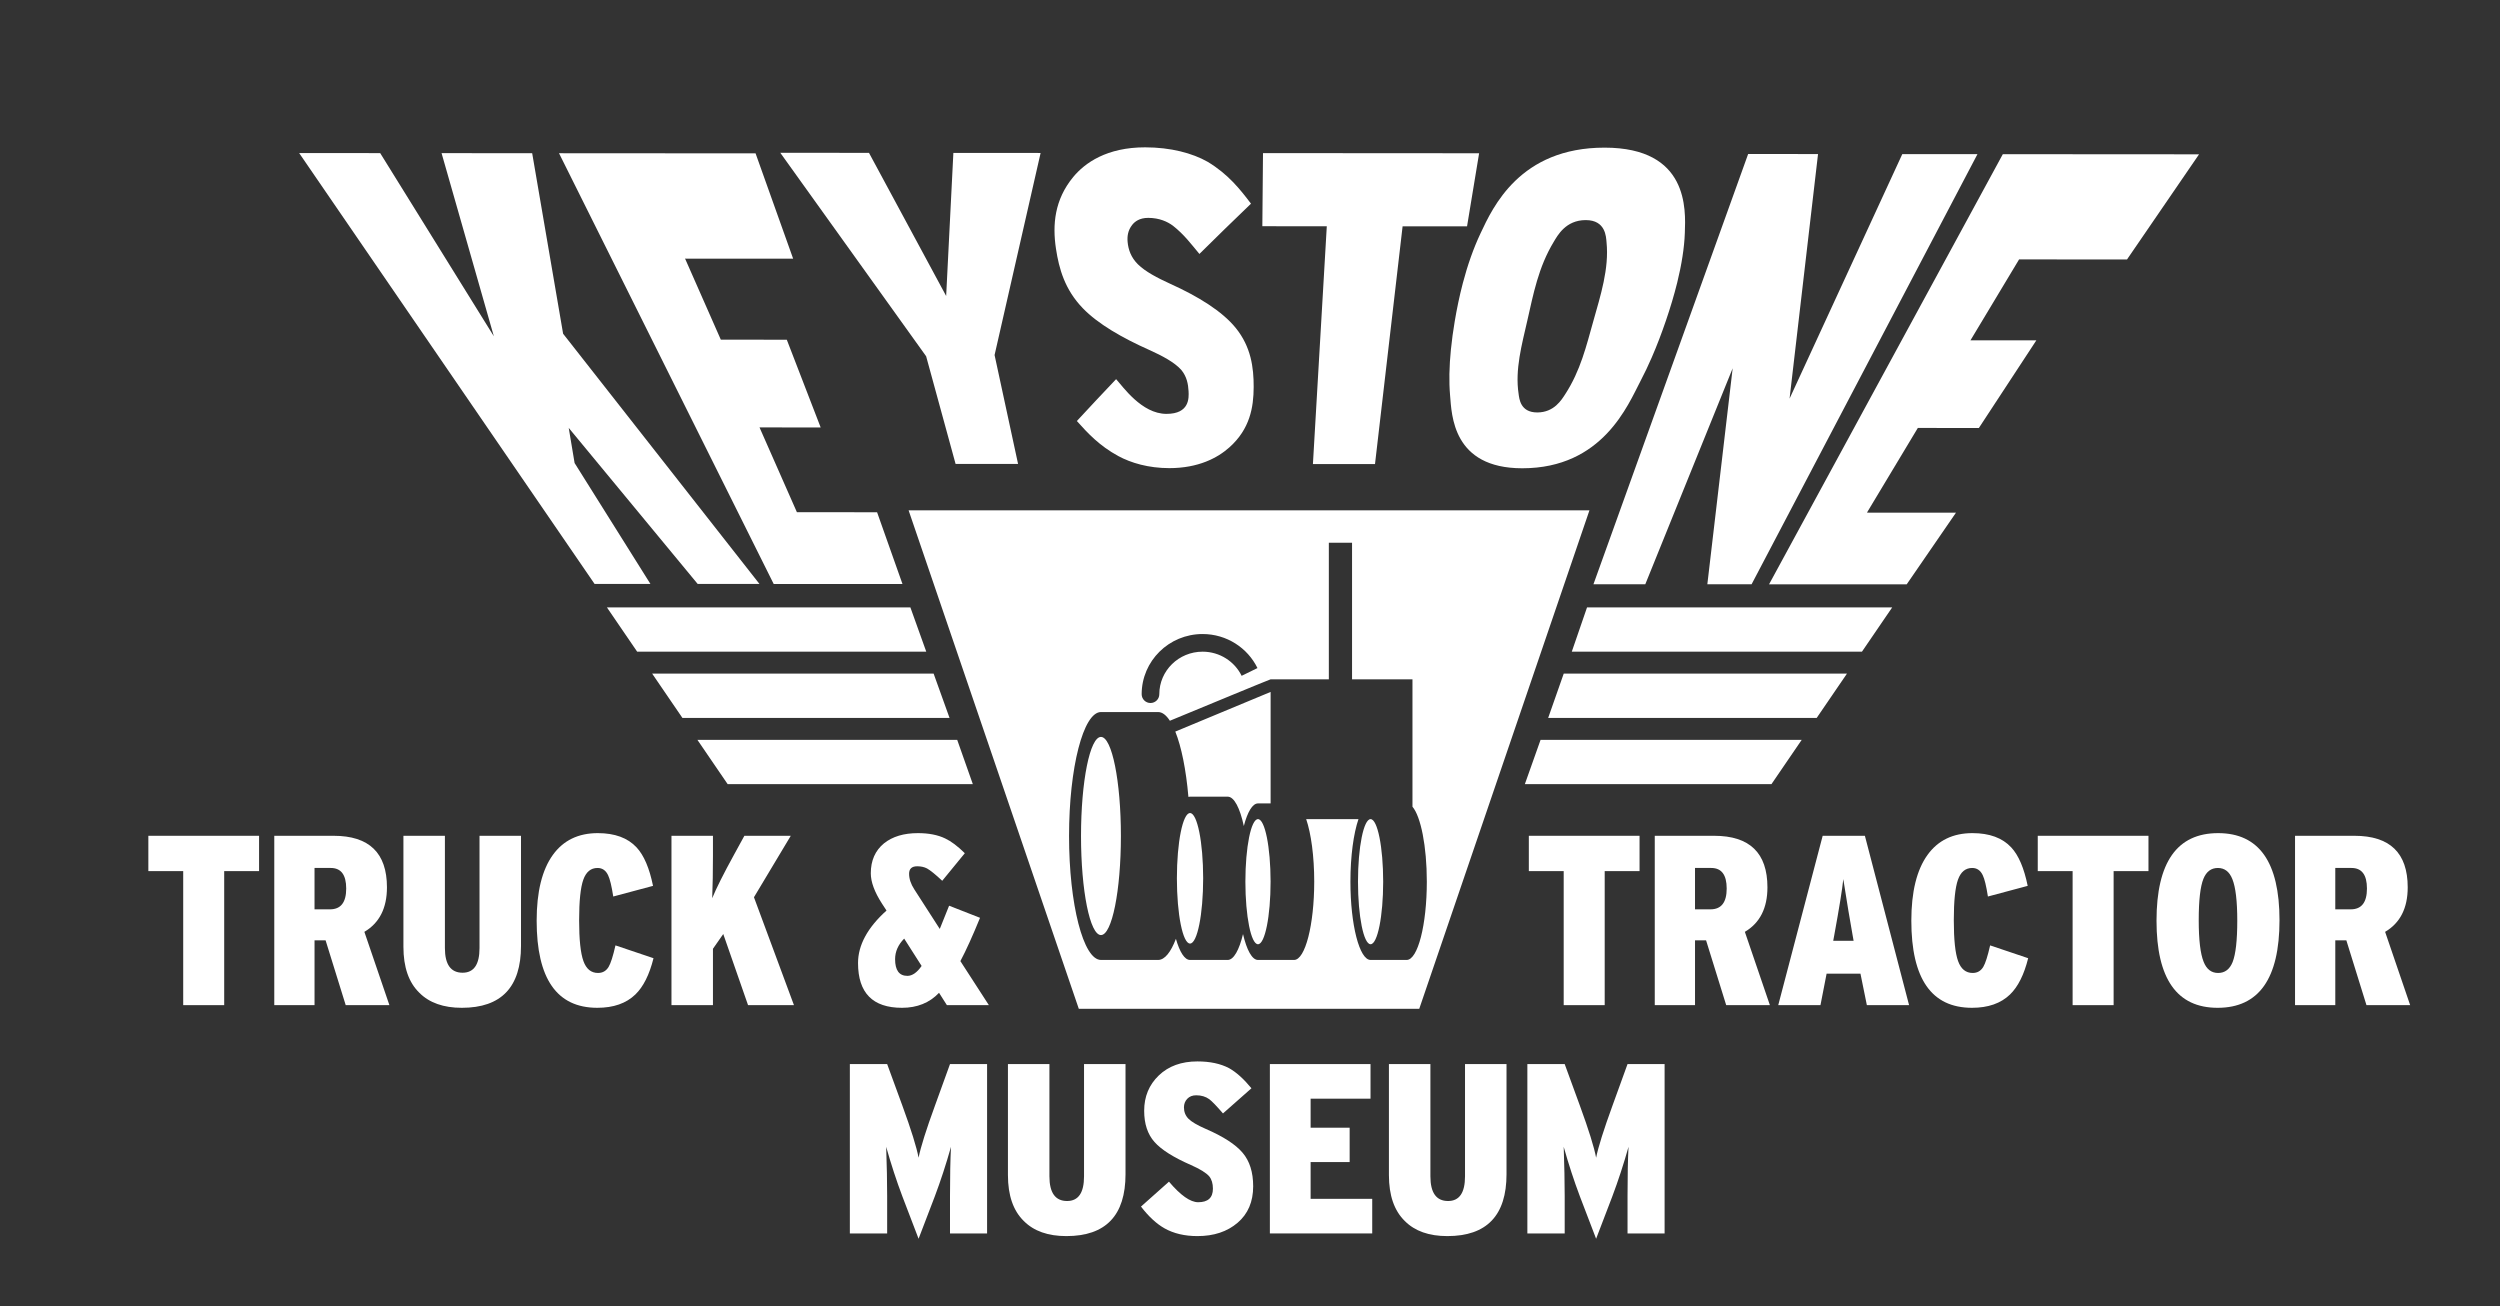 <?xml version="1.0" encoding="UTF-8" standalone="no"?><!DOCTYPE svg PUBLIC "-//W3C//DTD SVG 1.1//EN" "http://www.w3.org/Graphics/SVG/1.1/DTD/svg11.dtd"><svg width="100%" height="100%" viewBox="0 0 155 81" version="1.1" xmlns="http://www.w3.org/2000/svg" xmlns:xlink="http://www.w3.org/1999/xlink" xml:space="preserve" xmlns:serif="http://www.serif.com/" style="fill-rule:evenodd;clip-rule:evenodd;stroke-linejoin:round;stroke-miterlimit:2;"><rect x="0" y="0" width="155" height="81" fill="#333333" stroke="none"/><rect id="Keystone-logo" x="0" y="0" width="154.5" height="81" style="fill:none;"/><g id="Keystone-logo1" serif:id="Keystone-logo"><g><g id="KEYSTONE_LOGO"><g id="KEYSTONE"><g><path d="M47.088,36.206l-12.175,-15.514l-1.918,-11.193l-5.618,-0.004l3.242,11.356l-7.047,-11.358l-5.025,-0.004l18.316,26.714l3.463,0.001l-4.701,-7.496l-0.364,-2.177l7.995,9.674l3.832,0.001Z" style="fill:#fff;"/><path d="M55.954,36.209l-1.575,-4.45l-4.971,-0.002l-2.318,-5.257l3.791,0.002l-2.1,-5.44l-4.09,-0.002l-2.216,-5.025l6.7,0.004l-2.33,-6.531l-12.186,-0.008l13.31,26.706l7.985,0.003Z" style="fill:#fff;"/><path d="M64.518,9.484l-5.409,-0.004l-0.447,8.871l-4.785,-8.874l-5.499,-0.004l9.043,12.617l1.825,6.672l3.874,0.001l-1.456,-6.75l2.854,-12.529Z" style="fill:#fff;"/><path d="M77.728,24c0.004,-1.223 -0.168,-2.497 -1.105,-3.659c-0.841,-1.042 -2.328,-1.96 -4.07,-2.747c-0.783,-0.357 -1.544,-0.752 -2.004,-1.209c-0.433,-0.432 -0.591,-0.911 -0.636,-1.379c-0.033,-0.355 0.016,-0.722 0.281,-1.06c0.155,-0.199 0.447,-0.438 0.994,-0.438c0.696,0.001 1.2,0.239 1.53,0.484c0.7,0.546 1.158,1.169 1.646,1.753c1.052,-1.042 2.118,-2.081 3.198,-3.117c-0.671,-0.888 -1.417,-1.832 -2.686,-2.595c-0.949,-0.541 -2.299,-0.897 -3.877,-0.898c-2.377,-0.002 -3.736,0.964 -4.46,1.841c-1.162,1.41 -1.292,2.958 -1.069,4.441c0.188,1.243 0.547,2.537 1.665,3.694c0.944,0.977 2.439,1.836 4.125,2.588c0.799,0.359 1.564,0.766 1.984,1.24c0.342,0.417 0.423,0.874 0.447,1.314c0.022,0.419 0.065,1.408 -1.372,1.407c-1.54,-0 -2.71,-1.707 -3.12,-2.153c-0.821,0.864 -1.632,1.729 -2.433,2.596c0.669,0.749 1.401,1.538 2.565,2.17c0.793,0.43 1.875,0.75 3.168,0.751c1.803,0 2.997,-0.636 3.731,-1.294c1.27,-1.139 1.494,-2.482 1.498,-3.73Z" style="fill:#fff;"/><path d="M90.957,14.033l0.748,-4.531l-13.399,-0.009l-0.041,4.533l3.996,0.002l-0.86,14.743l3.849,0.002l1.711,-14.742l3.996,0.002Z" style="fill:#fff;"/><path d="M103.288,19.877c0.268,-0.785 0.506,-1.572 0.701,-2.362c0.132,-0.537 0.243,-1.075 0.326,-1.614c0.076,-0.488 0.128,-0.976 0.145,-1.465c0.054,-1.447 0.242,-5.279 -4.972,-5.282c-5.256,-0.004 -6.933,3.697 -7.69,5.303c-0.231,0.488 -0.429,0.979 -0.604,1.472c-0.191,0.539 -0.354,1.08 -0.497,1.622c-0.207,0.79 -0.371,1.581 -0.504,2.373c-0.097,0.58 -0.178,1.16 -0.236,1.74c-0.051,0.509 -0.085,1.017 -0.094,1.526c-0.007,0.442 0.004,0.884 0.042,1.326c0.104,1.201 0.148,4.515 4.474,4.517c4.994,0.002 6.566,-3.949 7.33,-5.405c0.256,-0.487 0.487,-0.976 0.7,-1.466c0.33,-0.759 0.619,-1.521 0.879,-2.285Zm-4.507,0.052c-0.424,1.503 -0.788,3.052 -1.738,4.513c-0.219,0.332 -0.676,1.13 -1.736,1.13c-1.053,-0.001 -1.111,-0.857 -1.154,-1.156c-0.229,-1.507 0.202,-3.048 0.542,-4.544c0.37,-1.624 0.68,-3.297 1.638,-4.88c0.235,-0.386 0.738,-1.347 1.983,-1.346c1.239,0.001 1.258,1.033 1.29,1.378c0.164,1.632 -0.371,3.291 -0.825,4.905Z" style="fill:#fff;"/><path d="M108.598,36.226l14.004,-26.668l-4.66,-0.003l-6.989,15.159l1.765,-15.163l-4.333,-0.003l-9.591,26.675l3.214,0.001l5.417,-13.39l-1.57,13.391l2.743,0.001Z" style="fill:#fff;"/><path d="M118.215,36.229l3.056,-4.444l-5.521,-0.002l3.155,-5.25l3.785,0.002l3.563,-5.433l-4.084,-0.002l3.014,-5.017l6.691,0.004l4.467,-6.52l-12.166,-0.008l-14.493,26.667l8.533,0.003Z" style="fill:#fff;"/></g></g><path d="M98.546,31.64l-10.553,30.907l-21.107,-0l-10.553,-30.907l42.213,-0Zm-17.563,19.146l3.242,0c-0.303,0.886 -0.499,2.294 -0.499,3.878c0,2.678 0.56,4.853 1.25,4.853l2.237,-0c0.69,-0 1.25,-2.175 1.25,-4.853c-0,-2.191 -0.375,-4.046 -0.89,-4.647l0,-7.899l-3.746,-0l-0,-8.468l-1.439,0l-0,8.468l-3.61,-0c-0.038,-0 -4.362,1.789 -6.246,2.569c-0.225,-0.348 -0.472,-0.54 -0.729,-0.54l-3.543,-0c-1.092,-0 -1.979,3.443 -1.979,7.685c-0,4.241 0.887,7.685 1.979,7.685l3.543,-0c0.409,-0 0.789,-0.483 1.104,-1.31c0.232,0.814 0.538,1.31 0.875,1.31l2.334,-0c0.375,-0 0.713,-0.617 0.951,-1.604c0.229,0.984 0.56,1.604 0.928,1.604l2.237,-0c0.69,-0 1.25,-2.175 1.25,-4.853c-0,-1.584 -0.196,-2.992 -0.499,-3.878Zm-2.988,0c0.431,0 0.781,1.738 0.781,3.878c-0,2.141 -0.35,3.879 -0.781,3.879c-0.431,-0 -0.781,-1.738 -0.781,-3.879c0,-2.14 0.35,-3.878 0.781,-3.878Zm-9.735,-5.097c0.682,0 1.236,2.753 1.236,6.143c0,3.39 -0.554,6.142 -1.236,6.142c-0.683,0 -1.237,-2.752 -1.237,-6.142c0,-3.39 0.554,-6.143 1.237,-6.143Zm16.716,5.097c0.431,0 0.781,1.738 0.781,3.878c-0,2.141 -0.35,3.879 -0.781,3.879c-0.431,-0 -0.781,-1.738 -0.781,-3.879c0,-2.14 0.35,-3.878 0.781,-3.878Zm-11.194,-0.377c0.449,-0 0.814,1.813 0.814,4.046c0,2.233 -0.365,4.046 -0.814,4.046c-0.45,-0 -0.815,-1.813 -0.815,-4.046c0,-2.233 0.365,-4.046 0.815,-4.046Zm-0.913,-5.051l5.909,-2.458l-0,6.912l-0.783,0c-0.342,0 -0.653,0.536 -0.878,1.402c-0.239,-1.113 -0.599,-1.821 -1.001,-1.821l-2.334,-0c-0.034,-0 -0.068,0.005 -0.101,0.014c-0.144,-1.683 -0.434,-3.109 -0.812,-4.049Zm-0.992,-2.317c-0,-1.458 1.204,-2.637 2.683,-2.637c1.065,-0 1.987,0.61 2.421,1.497l0.982,-0.481c-0.61,-1.247 -1.904,-2.11 -3.403,-2.11c-2.087,-0 -3.777,1.674 -3.777,3.731c0,0.301 0.245,0.546 0.547,0.546c0.302,0 0.547,-0.245 0.547,-0.546Z" style="fill:#fff;"/><g id="TRUCK"><path d="M16.062,54.009l-0,-2.19l-6.864,-0l-0,2.19l2.161,-0l-0,8.31l2.541,-0l0,-8.31l2.162,-0Z" style="fill:#fff;fill-rule:nonzero;"/><path d="M24.143,62.319l-1.552,-4.545c0.933,-0.55 1.4,-1.47 1.4,-2.76c0,-2.13 -1.101,-3.195 -3.303,-3.195l-3.683,-0l0,10.5l2.496,-0l0,-4.02l0.685,-0l1.248,4.02l2.709,-0Zm-2.678,-7.23c-0,0.86 -0.335,1.29 -1.005,1.29l-0.959,-0l0,-2.565l1.005,-0c0.639,-0 0.959,0.425 0.959,1.275Z" style="fill:#fff;fill-rule:nonzero;"/><path d="M32.302,58.644l-0,-6.825l-2.572,-0l-0,6.96c-0,1.02 -0.35,1.53 -1.05,1.53c-0.731,-0 -1.096,-0.51 -1.096,-1.53l-0,-6.96l-2.572,-0l-0,6.885c-0,1.26 0.329,2.21 0.989,2.85c0.619,0.62 1.497,0.93 2.633,0.93c2.445,-0 3.668,-1.28 3.668,-3.84Z" style="fill:#fff;fill-rule:nonzero;"/><path d="M40.518,59.409l-2.359,-0.795c-0.152,0.67 -0.294,1.115 -0.426,1.335c-0.152,0.25 -0.371,0.375 -0.655,0.375c-0.426,-0 -0.728,-0.245 -0.905,-0.735c-0.178,-0.49 -0.267,-1.335 -0.267,-2.535c0,-1.19 0.087,-2.027 0.259,-2.512c0.173,-0.485 0.467,-0.728 0.883,-0.728c0.294,0 0.512,0.15 0.654,0.45c0.112,0.23 0.219,0.67 0.32,1.32l2.466,-0.66c-0.224,-1.1 -0.564,-1.895 -1.02,-2.385c-0.548,-0.59 -1.35,-0.885 -2.405,-0.885c-1.207,-0 -2.136,0.45 -2.785,1.35c-0.67,0.93 -1.005,2.29 -1.005,4.08c0,3.6 1.254,5.4 3.76,5.4c1.004,-0 1.791,-0.275 2.359,-0.825c0.497,-0.48 0.872,-1.23 1.126,-2.25Z" style="fill:#fff;fill-rule:nonzero;"/><path d="M49.225,62.319l-2.48,-6.69l2.283,-3.81l-2.877,-0l-0.624,1.14c-0.67,1.22 -1.126,2.13 -1.37,2.73c0.031,-0.8 0.046,-1.68 0.046,-2.64l-0,-1.23l-2.572,-0l-0,10.5l2.572,-0l-0,-3.495l0.639,-0.915l1.537,4.41l2.846,-0Z" style="fill:#fff;fill-rule:nonzero;"/><path d="M61.31,62.319l-1.766,-2.73c0.356,-0.67 0.761,-1.565 1.218,-2.685l-1.918,-0.75c-0.314,0.79 -0.507,1.27 -0.578,1.44l-1.583,-2.46c-0.213,-0.33 -0.319,-0.65 -0.319,-0.96c-0,-0.31 0.167,-0.465 0.502,-0.465c0.233,-0 0.436,0.045 0.609,0.135c0.213,0.12 0.527,0.375 0.943,0.765l1.4,-1.71c-0.446,-0.44 -0.852,-0.745 -1.217,-0.915c-0.457,-0.22 -1.02,-0.33 -1.69,-0.33c-0.872,-0 -1.572,0.21 -2.1,0.63c-0.548,0.45 -0.822,1.07 -0.822,1.86c0,0.54 0.234,1.17 0.7,1.89l0.274,0.42c-1.177,1.06 -1.765,2.145 -1.765,3.255c-0,1.85 0.908,2.775 2.724,2.775c0.944,-0 1.71,-0.31 2.298,-0.93l0.487,0.765l2.603,-0Zm-4.17,-2.43c-0.284,0.41 -0.579,0.615 -0.883,0.615c-0.507,-0 -0.761,-0.345 -0.761,-1.035c-0,-0.47 0.188,-0.895 0.563,-1.275l1.081,1.695Z" style="fill:#fff;fill-rule:nonzero;"/></g><g id="MUSEUM"><path d="M61.199,76.473l-0,-10.5l-2.299,0l-0.928,2.565c-0.548,1.5 -0.888,2.58 -1.02,3.24c-0.122,-0.65 -0.456,-1.725 -1.004,-3.225l-0.944,-2.58l-2.313,0l-0,10.5l2.313,0l0,-2.325c0,-0.87 -0.02,-1.885 -0.061,-3.045c0.305,1.08 0.639,2.105 1.005,3.075l1.004,2.625l1.005,-2.625c0.365,-0.97 0.7,-1.995 1.004,-3.075c-0.04,0.8 -0.061,1.815 -0.061,3.045l0,2.325l2.299,0Z" style="fill:#fff;fill-rule:nonzero;"/><path d="M69.782,72.798l0,-6.825l-2.572,0l0,6.96c0,1.02 -0.35,1.53 -1.05,1.53c-0.73,0 -1.096,-0.51 -1.096,-1.53l0,-6.96l-2.572,0l0,6.885c0,1.26 0.33,2.21 0.989,2.85c0.619,0.62 1.497,0.93 2.634,0.93c2.445,0 3.667,-1.28 3.667,-3.84Z" style="fill:#fff;fill-rule:nonzero;"/><path d="M77.697,73.548c-0,-0.87 -0.218,-1.562 -0.655,-2.077c-0.436,-0.515 -1.197,-1.008 -2.283,-1.478c-0.527,-0.23 -0.885,-0.44 -1.073,-0.63c-0.187,-0.19 -0.281,-0.425 -0.281,-0.705c-0,-0.21 0.068,-0.387 0.205,-0.532c0.137,-0.145 0.322,-0.218 0.556,-0.218c0.314,0 0.583,0.08 0.806,0.24c0.173,0.13 0.457,0.425 0.853,0.885l1.765,-1.56c-0.477,-0.58 -0.938,-0.995 -1.385,-1.245c-0.527,-0.28 -1.182,-0.42 -1.963,-0.42c-0.994,0 -1.794,0.29 -2.397,0.87c-0.604,0.58 -0.906,1.31 -0.906,2.19c0,0.81 0.213,1.455 0.639,1.935c0.427,0.48 1.177,0.955 2.253,1.425c0.568,0.25 0.949,0.485 1.141,0.705c0.153,0.19 0.229,0.445 0.229,0.765c-0,0.56 -0.305,0.84 -0.913,0.84c-0.488,0 -1.091,-0.425 -1.812,-1.275l-1.735,1.545c0.477,0.62 0.964,1.07 1.461,1.35c0.569,0.32 1.248,0.48 2.04,0.48c1.015,0 1.844,-0.275 2.488,-0.825c0.645,-0.55 0.967,-1.305 0.967,-2.265Z" style="fill:#fff;fill-rule:nonzero;"/><path d="M85.078,76.473l0,-2.145l-3.82,0l0,-2.28l2.42,0l0,-2.13l-2.42,0l0,-1.8l3.714,0l-0,-2.145l-6.24,0l-0,10.5l6.346,0Z" style="fill:#fff;fill-rule:nonzero;"/><path d="M93.404,72.798l-0,-6.825l-2.573,0l0,6.96c0,1.02 -0.35,1.53 -1.05,1.53c-0.73,0 -1.096,-0.51 -1.096,-1.53l0,-6.96l-2.572,0l0,6.885c0,1.26 0.33,2.21 0.99,2.85c0.618,0.62 1.496,0.93 2.633,0.93c2.445,0 3.668,-1.28 3.668,-3.84Z" style="fill:#fff;fill-rule:nonzero;"/><path d="M103.205,76.473l0,-10.5l-2.298,0l-0.929,2.565c-0.547,1.5 -0.887,2.58 -1.019,3.24c-0.122,-0.65 -0.457,-1.725 -1.005,-3.225l-0.943,-2.58l-2.314,0l0,10.5l2.314,0l-0,-2.325c-0,-0.87 -0.021,-1.885 -0.061,-3.045c0.304,1.08 0.639,2.105 1.004,3.075l1.005,2.625l1.004,-2.625c0.366,-0.97 0.7,-1.995 1.005,-3.075c-0.041,0.8 -0.061,1.815 -0.061,3.045l-0,2.325l2.298,0Z" style="fill:#fff;fill-rule:nonzero;"/></g><g id="TRACTOR"><path d="M101.652,54.009l-0,-2.19l-6.864,-0l-0,2.19l2.161,-0l-0,8.31l2.542,-0l-0,-8.31l2.161,-0Z" style="fill:#fff;fill-rule:nonzero;"/><path d="M109.733,62.319l-1.552,-4.545c0.933,-0.55 1.4,-1.47 1.4,-2.76c0,-2.13 -1.101,-3.195 -3.302,-3.195l-3.684,-0l0,10.5l2.496,-0l0,-4.02l0.685,-0l1.248,4.02l2.709,-0Zm-2.678,-7.23c-0,0.86 -0.335,1.29 -1.005,1.29l-0.959,-0l0,-2.565l1.005,-0c0.639,-0 0.959,0.425 0.959,1.275Z" style="fill:#fff;fill-rule:nonzero;"/><path d="M118.363,62.319l-2.74,-10.5l-2.617,-0l-2.755,10.5l2.618,-0l0.38,-1.95l2.1,-0l0.396,1.95l2.618,-0Zm-3.44,-3.99l-1.263,-0l0.061,-0.33c0.315,-1.72 0.502,-2.885 0.563,-3.495c0.233,1.48 0.426,2.64 0.578,3.48l0.061,0.345Z" style="fill:#fff;fill-rule:nonzero;"/><path d="M125.747,59.409l-2.359,-0.795c-0.152,0.67 -0.294,1.115 -0.426,1.335c-0.152,0.25 -0.37,0.375 -0.655,0.375c-0.426,-0 -0.728,-0.245 -0.905,-0.735c-0.178,-0.49 -0.266,-1.335 -0.266,-2.535c-0,-1.19 0.086,-2.027 0.258,-2.512c0.173,-0.485 0.467,-0.728 0.883,-0.728c0.294,0 0.512,0.15 0.654,0.45c0.112,0.23 0.219,0.67 0.32,1.32l2.466,-0.66c-0.224,-1.1 -0.563,-1.895 -1.02,-2.385c-0.548,-0.59 -1.35,-0.885 -2.405,-0.885c-1.207,-0 -2.136,0.45 -2.785,1.35c-0.67,0.93 -1.004,2.29 -1.004,4.08c-0,3.6 1.253,5.4 3.759,5.4c1.004,-0 1.791,-0.275 2.359,-0.825c0.497,-0.48 0.872,-1.23 1.126,-2.25Z" style="fill:#fff;fill-rule:nonzero;"/><path d="M133.205,54.009l-0,-2.19l-6.864,-0l-0,2.19l2.161,-0l-0,8.31l2.542,-0l-0,-8.31l2.161,-0Z" style="fill:#fff;fill-rule:nonzero;"/><path d="M141.329,57.054c-0,-3.6 -1.269,-5.4 -3.805,-5.4c-2.547,-0 -3.82,1.81 -3.82,5.43c-0,3.6 1.263,5.4 3.789,5.4c2.557,-0 3.836,-1.81 3.836,-5.43Zm-2.618,0.03c-0,1.22 -0.097,2.075 -0.289,2.565c-0.183,0.45 -0.482,0.675 -0.898,0.675c-0.416,-0 -0.716,-0.23 -0.898,-0.69c-0.203,-0.5 -0.305,-1.36 -0.305,-2.58c0,-1.23 0.097,-2.085 0.29,-2.565c0.182,-0.45 0.481,-0.675 0.897,-0.675c0.416,-0 0.716,0.23 0.898,0.69c0.203,0.5 0.305,1.36 0.305,2.58Z" style="fill:#fff;fill-rule:nonzero;"/><path d="M149.43,62.319l-1.553,-4.545c0.934,-0.55 1.401,-1.47 1.401,-2.76c-0,-2.13 -1.101,-3.195 -3.303,-3.195l-3.683,-0l-0,10.5l2.496,-0l-0,-4.02l0.685,-0l1.248,4.02l2.709,-0Zm-2.679,-7.23c0,0.86 -0.335,1.29 -1.004,1.29l-0.959,-0l-0,-2.565l1.004,-0c0.64,-0 0.959,0.425 0.959,1.275Z" style="fill:#fff;fill-rule:nonzero;"/></g><path id="GRILL" d="M39.504,40.404l-1.875,-2.745l18.815,-0l0.984,2.745l-17.924,-0Zm77.812,-2.745l-1.875,2.745l-17.99,-0l0.945,-2.745l18.92,-0Zm-2.805,4.106l-1.875,2.745l-16.649,0l0.964,-2.745l17.56,0Zm-72.202,2.745l-1.875,-2.745l17.451,0l0.986,2.745l-16.562,0Zm2.805,4.106l-1.875,-2.745l16.108,0l0.968,2.745l-15.201,0Zm66.592,-2.745l-1.875,2.745l-15.29,0l0.974,-2.745l16.191,0Z" style="fill:#fff;"/></g></g></g></svg>